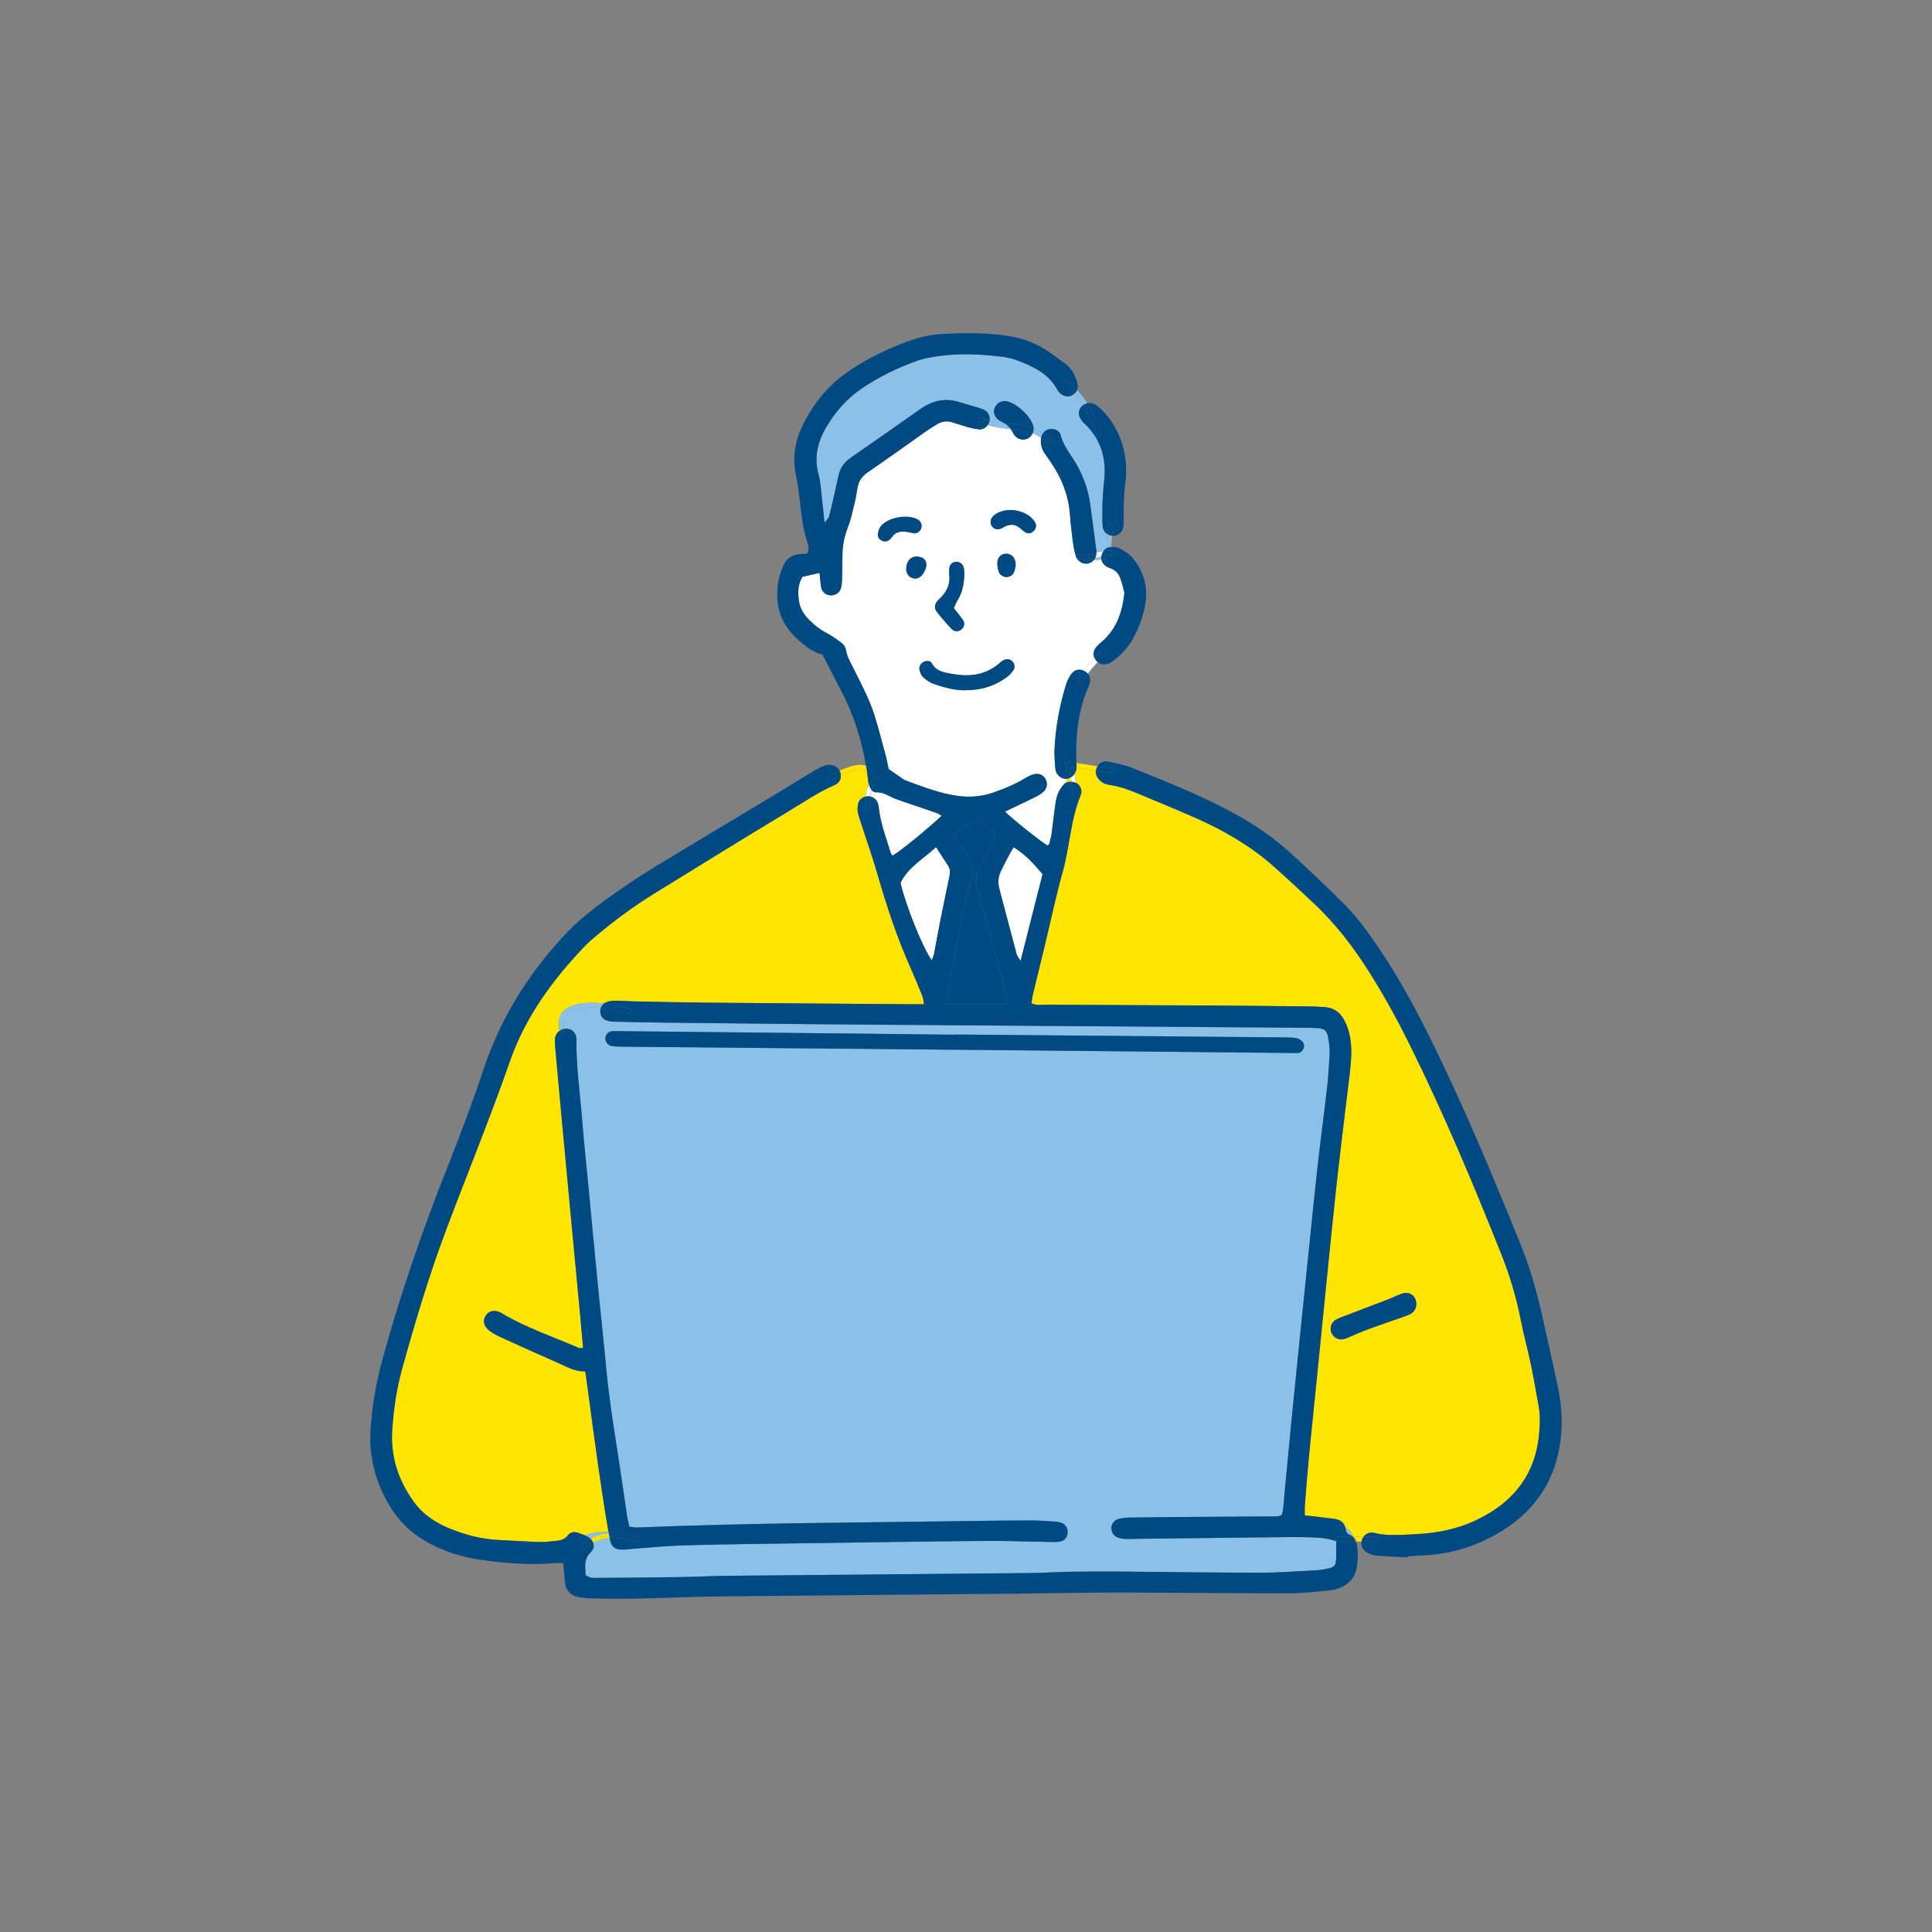 <?xml version="1.0" encoding="UTF-8"?>
<svg id="_レイヤー_1" data-name="レイヤー_1" xmlns="http://www.w3.org/2000/svg" version="1.1" viewBox="0 0 120 120">
  <rect x="0" y="0" width="120" height="120" fill="#808080" stroke="none"/>
  <!-- Generator: Adobe Illustrator 29.3.1, SVG Export Plug-In . SVG Version: 2.1.0 Build 151)  -->
  <defs>
    <style>
      .st0 {
        fill: #8bc1e9;
      }

      .st1 {
        fill: #fff;
      }

      .st2 {
        fill: #ffe500;
      }

      .st3 {
        fill: #004a84;
      }
    </style>
  </defs>
  <path class="st2" d="M95.573,87.354c.107.58.079,1.158.023,1.741-.243,2.537-1.63,4.237-3.873,5.309-1.212.58-2.508.832-3.841.89-.843.036-1.689.129-2.529-.083-.268-.067-.522.048-.667.242h-.636c-.099-.266-.266-.476-.495-.603-.093-.305-.331-.463-.668-.506-.394-.05-.788-.095-1.182-.142-.204-.024-.409-.045-.663-.074,0-.218-.012-.398.002-.577.082-1.03.158-2.061.258-3.088.181-1.872.379-3.741.567-5.612.181-1.792.356-3.585.538-5.376.195-1.923.385-3.848.595-5.769.187-1.711.4-3.419.602-5.128.091-.762.195-1.523.272-2.287.071-.713.096-1.433-.08-2.134-.077-.303-.197-.605-.352-.876-.252-.438-.651-.689-1.165-.724-.317-.022-.635-.038-.953-.041-2.199-.023-4.397-.047-6.596-.06-3.259-.019-6.517-.026-9.777-.045-.284-.002-.58.064-.883-.096.027-.178.042-.36.084-.537.234-.979.476-1.955.713-2.933.379-1.569.713-3.151,1.144-4.707.438-1.579.487-3.246,1.124-4.777.103-.248-.033-.557-.244-.701-.025-.017-.052-.032-.08-.045-.01-.186-.033-.368-.073-.546.062-.091.105-.198.12-.315.002-.019.004-.038.005-.057.404.042.803.118,1.204.181-.021.184.05.354.178.515.175.218.411.324.684.363.661.094,1.278.329,1.889.589,1.193.507,2.399.988,3.581,1.519,1.698.762,3.297,1.696,4.699,2.933.834.736,1.641,1.502,2.455,2.259,1.388,1.289,2.526,2.778,3.533,4.376.918,1.458,1.743,2.968,2.506,4.51,2.078,4.203,3.891,8.522,5.63,12.872.541,1.353.963,2.745,1.243,4.18.183.934.438,1.854.633,2.787.178.854.32,1.716.479,2.574ZM87.97,81.02c.01-.538-.431-.843-.921-.659-.295.111-.58.25-.874.363-.909.351-1.82.693-2.729,1.042-.172.066-.349.129-.503.224-.256.158-.352.482-.256.765.1.292.444.497.759.424.177-.041.343-.129.513-.198.34-.14.675-.294,1.019-.42.693-.253,1.391-.489,2.087-.733.173-.062.349-.12.513-.201.259-.128.378-.354.392-.607Z"/>
  <path class="st2" d="M57.395,62.378c-.345,0-.633.002-.921,0-4.239-.033-8.478-.062-12.716-.1-1.51-.014-3.02-.051-4.53-.081-.344-.007-.687-.042-1.031-.039-.182.002-.372.032-.542.094-.054.02-.103.045-.144.077-1.465-.159-3.124.06-2.752,1.69-.152.108-.26.275-.282.473-.022.209-.007.424.012.634.127,1.424.259,2.848.39,4.272.188,2.03.377,4.06.568,6.09.193,2.056.391,4.112.584,6.168.064.68.12,1.361.183,2.064-.127,0-.213.024-.276-.003-1.601-.69-3.262-1.247-4.77-2.145-.395-.236-.762-.192-.985.123-.222.314-.15.688.221.965.21.157.447.285.687.393,1.205.548,2.41,1.093,3.622,1.624.505.221.989.522,1.638.503.03.204.051.332.068.461.158,1.181.312,2.362.476,3.542.159,1.154.32,2.308.493,3.459.127.838.257,1.677.403,2.512-.512-.014-1.021.042-1.484.203-.126-.053-.255-.097-.382-.144-.247-.091-.498-.06-.654.145-.201.264-.464.329-.759.353-.343.028-.687.079-1.029.068-.846-.028-1.692-.088-2.538-.128-.99-.047-1.936-.291-2.855-.644-.928-.357-1.76-.869-2.361-1.686-.995-1.35-1.485-2.866-1.367-4.543.088-1.268.272-2.527.613-3.758.806-2.909,1.67-5.8,2.732-8.629,1.312-3.494,2.733-6.945,3.962-10.473.957-2.747,2.647-5.054,4.643-7.142.219-.23.464-.435.707-.64,1.153-.978,2.373-1.87,3.659-2.664,2.794-1.726,5.589-3.449,8.401-5.146.904-.546,1.78-1.146,2.761-1.565.265-.114.394-.35.383-.6.09-.042.181-.082.273-.12.36-.148.88-.355,1.255-.158.045.023.078.06.103.108.018.118.033.237.049.356.005.04.01.08.015.121-.01.198-.044.4-.063.531-.053.152-.082.314-.093.479-.207.051-.394.201-.449.401-.047.173-.061.369-.033.545.036.233.123.459.196.686.349,1.083.73,2.156,1.043,3.25.562,1.962,1.21,3.891,2.039,5.76.258.58.499,1.169.736,1.758.055.136.06.292.099.499Z"/>
  <path class="st0" d="M68.523,34.243c-.14.02-.28.048-.419.078,0-.018.001-.036,0-.054-.007-.052-.013-.105-.02-.157-.129-.97-.25-1.94-.388-2.908-.113-.791-.383-1.526-.762-2.237-.344-.649-.87-1.194-1.052-1.938-.074-.301-.413-.432-.707-.374-.165.033-.303.123-.397.254-.182-.128-.375-.234-.579-.317,0-.009,0-.016,0-.025-.071-.627-1.106-1.601-1.758-1.655-.264-.022-.515.129-.638.379-.12.242-.068.464.088.664.062.08.149.157.241.198.094.043.182.092.264.147-.314-.035-.624-.085-.931-.18.045-.287-.11-.583-.431-.701-.445-.164-.915-.262-1.366-.415-.901-.304-1.716-.147-2.483.394-1.45,1.022-2.907,2.036-4.362,3.051-.363.253-.614.585-.721,1.013-.103.41-.184.826-.278,1.238-.106.464-.207.929-.329,1.389-.028.106-.135.192-.28.389-.071-.655-.122-1.18-.184-1.704-.05-.421-.065-.853-.179-1.256-.303-1.071-.081-2.041.464-2.97.557-.95,1.262-1.762,2.173-2.39,1.077-.741,2.246-1.296,3.469-1.742.297-.108.612-.172.924-.227,1.314-.239,2.637-.21,3.958-.072.42.044.853.094,1.245.238,1.045.386,2.061.836,2.617,1.912.066.128.214.237.35.3.232.108.47.066.668-.103,0,0,.001-.001.002-.002.204.22.383.456.544.705-.028.021-.053.044-.077.07-.265.281-.237.639.078.988.017.019.039.036.058.054.299.276.542.571.733.885.499.819.64,1.759.515,2.792-.057.473-.071.95-.102,1.387,0,.199-.002.357,0,.516.004.291-.013.585.025.871.026.197.14.358.291.455-.03.294-.052.589-.082.883-.072.044-.133.104-.181.176Z"/>
  <path class="st0" d="M82.99,95.725c0,.403.016.773-.005,1.14-.021.362-.118.473-.458.551-.257.058-.522.103-.785.117-1.163.061-2.327.153-3.491.152-2.862,0-5.722-.048-8.583-.07-1.033-.007-2.066-.007-3.099.01-.874.013-1.747.074-2.621.082-6.225.061-12.452.11-18.677.17-1.033.01-2.066.065-3.099.081-1.642.025-3.284.04-4.927.047-.281.002-.583.048-.873-.172-.024-.505-.132-1,.34-1.443.175-.163.203-.384.124-.58.299-.163.646-.262.956-.272.025,0,.047-.007.065-.016.001.007.002.013.004.019.107.586.383.75.944.704.283-.023.565-.048.849-.071.957-.081,1.915-.159,2.873-.188,2.409-.071,4.82-.094,7.229-.129,3.787-.054,7.575-.114,11.362-.146,1.403-.013,2.807.045,4.21.066.184.003.375.013.55-.033.247-.066.401-.248.433-.513.033-.268-.117-.548-.369-.641-.146-.054-.308-.077-.465-.087-.476-.029-.952-.064-1.428-.065-1.138,0-2.278.013-3.417.031-7.018.106-14.038.119-21.053.407-.152.007-.305-.03-.485-.05-.051-.227-.111-.428-.142-.635-.198-1.309-.377-2.62-.583-3.927-.28-1.778-.558-3.556-.724-5.351-.156-1.688-.343-3.371-.508-5.058-.197-2.003-.385-4.007-.575-6.01-.138-1.45-.293-2.898-.409-4.349-.13-1.635-.373-3.262-.348-4.908.006-.4-.247-.676-.609-.695-.054-.003-.107,0-.158.01-.246-1.248,1.05-1.426,2.28-1.304-.022.067-.033.14-.033.216.001.254.121.468.371.561.146.054.308.082.463.085,1.086.027,2.171.05,3.256.062,4.186.045,8.372.091,12.558.123,8.955.068,17.909.128,26.864.192.319.002.637.002.954.018.543.027.683.152.766.707.044.288.081.582.068.87-.035.714-.078,1.429-.158,2.139-.179,1.578-.394,3.152-.573,4.73-.187,1.659-.35,3.319-.522,4.979-.194,1.87-.386,3.741-.577,5.611-.18,1.766-.36,3.531-.534,5.297-.153,1.555-.296,3.111-.445,4.666-.04.418-.039.843-.158,1.241-.268.146-.538.091-.797.094-1.589.016-3.18.022-4.769.033-1.298.01-2.596.019-3.894.039-.236.004-.477.028-.703.091-.269.074-.447.353-.425.604.023.258.155.455.4.545.146.054.307.082.463.088.291.01.583-.007.874-.01,3.126-.036,6.252-.075,9.378-.108.529-.005,1.06.007,1.589.032.417.02.83.078,1.257.224ZM80.665,65.396c.292-.059.441-.471.239-.694-.098-.108-.253-.204-.394-.226-.286-.043-.58-.039-.871-.042-6.78-.06-13.56-.119-20.339-.178v.012c-2.118-.023-4.237-.048-6.356-.071-4.95-.052-9.901-.103-14.852-.154-.263-.003-.465.172-.486.421-.02.242.144.471.401.508.235.033.475.039.713.041,8.289.077,16.578.15,24.867.227,5.588.052,11.175.108,16.763.163.106.002.214.013.316-.007Z"/>
  <path class="st3" d="M60.665,54.419c-.045.31-.014.631.086.979.577,2.005,1.103,4.024,1.647,6.038.075.277.14.557.235.931h-3.927c.096-.449.19-.855.269-1.265.363-1.893.626-3.805,1.112-5.674.066-.256.103-.522.198-.766.039-.098.066-.195.085-.289l.295.046Z"/>
  <path class="st3" d="M60.983,53.592c-.172.275-.276.547-.317.827l-.295-.046c.09-.458-.046-.869-.337-1.273-.276-.383-.514-.795-.783-1.216.383-.429.849-.655,1.332-.878.467.154.847.433,1.259.741-.045.149-.072.301-.137.435-.23.475-.442.965-.721,1.41Z"/>
  <path class="st1" d="M54.53,49.896c-.066-.207-.241-.363-.448-.417.015-.127.033-.253.05-.379.002-.006.004-.012.007-.017.077.083.175.137.294.132.459-.023.791.26,1.182.401.846.305,1.702.582,2.552.876.11.038.207.111.325.176-.89.838-2.6,2.226-3.04,2.472-.036-.033-.091-.06-.104-.1-.297-.96-.662-1.902-.77-2.911-.008-.079-.025-.158-.048-.233Z"/>
  <path class="st1" d="M58.89,53.771c.184.274.101.559.044.841-.172.852-.356,1.702-.525,2.555-.138.698-.259,1.399-.396,2.098-.023.119-.085.231-.14.378-.57-.795-1.621-3.416-1.937-4.805.45-.956,1.376-1.459,2.205-2.223.293.453.518.807.751,1.155Z"/>
  <path class="st1" d="M64.755,54.298c-.455,1.791-.896,3.532-1.366,5.385-.122-.199-.21-.292-.239-.401-.363-1.355-.715-2.713-1.078-4.068-.108-.404-.074-.776.116-1.151.236-.47.462-.944.768-1.44.722.442,1.247,1.015,1.799,1.674Z"/>
  <path class="st1" d="M66.248,48.373c.006.073.012.145.018.218-.07.028-.133.069-.184.126-.172.192-.325.424-.408.665-.101.297-.128.62-.172.935-.066.472-.118.947-.181,1.419-.018.131-.04.264-.082.389-.045.137-.005.322-.189.392-.558-.351-2.4-1.832-2.624-2.106.641-.307,1.286-.61,1.926-.927.164-.081.323-.186.459-.307.211-.187.262-.484.156-.727-.12-.276-.403-.439-.716-.364-.201.048-.398.143-.575.251-.615.375-1.274.645-1.951.883-.712.25-1.439.321-2.19.224-1.142-.147-2.2-.569-3.27-.958-.12-.044-.227-.131-.335-.204-.235-.159-.467-.323-.735-.508-.059-.271-.115-.583-.197-.889-.212-.792-.419-1.586-.658-2.37-.318-1.043-.837-2-1.32-2.973-.187-.377-.408-.74-.479-1.17-.024-.145-.115-.313-.229-.401-.309-.241-.631-.475-.978-.653-.409-.21-.753-.487-1.073-.807-.349-.348-.592-.753-.649-1.244-.057-.5-.059-1.002.236-1.442.349-.078.678-.152,1.051-.236.017.16.033.312.05.464.018.158.02.319.061.47.074.276.306.447.58.458.271.011.538-.14.626-.4.058-.172.075-.362.081-.545.017-.556.015-1.112.03-1.669.016-.56.13-1.093.337-1.621.191-.489.295-1.014.421-1.527.076-.308.12-.623.176-.936.074-.412.285-.708.641-.951,1.203-.822,2.383-1.676,3.575-2.514.238-.167.484-.324.735-.473.286-.169.595-.215.918-.117.329.1.655.214.986.305.227.062.461.114.695.137.19.019.36-.063.492-.213.017-.02.033-.04.048-.062.457.148.926.212,1.415.246.075.097.14.203.196.32.022.046.059.088.094.126.181.197.473.265.724.172.158-.059.29-.195.36-.356.181.076.353.171.52.291-.004.025-.007.05-.01.075-.022.297.036.58.2.834.129.199.267.393.403.589.692.997,1.119,2.09,1.205,3.31.037.527.099,1.053.167,1.577.041.314.092.63.183.932.007.025.016.049.026.072,0,.042.016.081.054.104.143.229.403.354.644.32.172-.025.314-.105.412-.227.154-.001.308-.009.464-.023.036.163.141.316.296.416.087.057.188.095.287.131.295.108.487.326.589.605.117.317.19.652.259.898-.12,1.147-.442,2.104-1.206,2.87-.168.168-.364.308-.522.484-.201.224-.239.499-.126.732-.234.245-.461.5-.661.77-.252-.123-.562-.081-.752.16-.158.201-.285.445-.36.691-.421,1.367-.674,2.763-.724,4.198.021.368.014.74.071,1.103.053.34.375.575.672.56.005,0,.009,0,.013-.001ZM63.742,33.089c.259.132.618-.117.612-.474-.016-.039-.042-.144-.097-.228-.511-.758-1.842-.949-2.532-.367-.02.017-.038.036-.056.056-.152.161-.184.398-.079.58.106.184.323.265.546.19.098-.033.186-.094.279-.14.338-.164.655-.154.95.106.117.103.241.207.378.277ZM63.089,35.105c-.01-.112-.01-.165-.019-.216-.058-.313-.305-.514-.605-.497-.299.017-.517.244-.519.577,0,.18.032.365.084.537.059.195.292.341.486.334.232-.009.402-.126.482-.339.054-.143.07-.302.091-.397ZM62.947,41.624c.122-.184.063-.436-.1-.574-.161-.137-.342-.129-.518-.043-.093.046-.175.12-.254.188-.852.735-1.852.863-2.908.667-.479-.089-1.003-.133-1.285-.662-.092-.172-.319-.172-.505-.092-.19.082-.32.322-.262.523.043.149.099.322.207.418.193.172.414.342.654.426.649.228,1.316.397,1.85.397,1.122.019,1.985-.266,2.748-.845.144-.108.271-.252.372-.402ZM59.895,35.637c0-.131-.009-.265-.039-.392-.053-.217-.25-.356-.467-.351-.221.005-.398.157-.424.39-.017.155-.013.316,0,.472.047.509-.14.929-.472,1.297-.088.097-.194.18-.276.281-.17.207-.2.449-.038.657.291.373.6.734.927,1.076.189.197.462.174.638,0,.161-.16.195-.372.056-.575-.163-.239-.352-.458-.557-.721.071-.154.132-.323.224-.473.317-.511.423-1.074.427-1.663ZM57.466,35.391c.137-.319.075-.625-.187-.749-.132-.062-.304-.086-.45-.068-.305.041-.508.317-.54.679-.029.329.137.592.419.665.311.079.575-.105.758-.528ZM57.223,32.797c.062-.21-.034-.437-.227-.538-.641-.337-1.813-.135-2.281.418-.109.129-.166.326-.189.499-.027.202.109.349.295.422.16.062.314.026.444-.086.059-.051.108-.116.155-.18.192-.27.471-.326.772-.309.157.009.311.053.571.1.183.019.394-.098.461-.326Z"/>
  <path class="st3" d="M87.048,80.361c.49-.184.931.121.921.659-.013.253-.132.479-.392.607-.164.081-.34.139-.513.201-.696.244-1.394.481-2.087.733-.345.126-.68.28-1.019.42-.17.07-.337.158-.513.198-.315.073-.659-.132-.759-.424-.096-.282,0-.606.256-.765.155-.096.331-.158.503-.224.91-.348,1.821-.691,2.729-1.042.294-.114.579-.252.874-.363Z"/>
  <path class="st3" d="M85.455,95.453c.192,0,.192.297,0,.297h-.893c.006-.039.016-.077.028-.116.022-.065.054-.126.095-.181h.77Z"/>
  <path class="st2" d="M84.685,95.453c-.041.055-.074.116-.095.181-.013.039-.022.077-.028.116h-.335c-.037-.107-.091-.202-.17-.279-.003-.006-.005-.013-.007-.019h.636Z"/>
  <path class="st3" d="M84.057,95.471c.08.077.133.172.17.279h-.118c.008-.024.01-.051.004-.082-.015-.068-.033-.135-.056-.197Z"/>
  <path class="st3" d="M83.826,95.75h.282c-.042.123-.246.154-.282,0Z"/>
  <path class="st3" d="M84.112,95.668c.007.03.004.058-.004.082h-.282s0-.002,0-.003c-.023-.107-.057-.207-.1-.294h.311c.007.006.013.012.02.019.022.062.041.129.056.197Z"/>
  <path class="st2" d="M84.049,95.453c.002.006.004.013.007.019-.007-.007-.013-.013-.02-.019h.013Z"/>
  <path class="st0" d="M83.554,94.849c.229.128.396.337.495.603h-.013c-.052-.046-.114-.085-.189-.115-.172-.07-.237-.177-.263-.351-.007-.049-.017-.094-.03-.138Z"/>
  <path class="st3" d="M83.826,95.747s0,.002,0,.003h-.707c-.048,0-.084-.019-.108-.047-.072-.083-.036-.25.108-.25h.606c.043.088.076.187.1.294Z"/>
  <path class="st3" d="M83.726,95.453c-.133-.269-.363-.438-.713-.446-.191-.004-.192-.301,0-.297.207.004.388.053.541.14.013.043.023.088.03.138.026.174.091.281.263.351.075.03.137.069.189.115h-.311Z"/>
  <path class="st3" d="M83.012,95.703c.024.028.059.047.108.047h.707c.036.154.24.123.282,0h.118c.031.088.051.184.065.285.063.452.058.895-.023,1.343-.108.603-.467,1.001-1.011,1.233-.216.093-.456.153-.691.174-.817.075-1.636.177-2.454.178-3.417,0-6.836-.036-10.253-.048-1.35-.004-2.701.019-4.051.033-.927.01-1.855.03-2.782.039-6.146.056-12.292.104-18.439.171-1.695.018-3.389.103-5.084.135-.953.019-1.907,0-2.861-.015-.262-.005-.528-.041-.785-.1-.429-.099-.694-.381-.753-.822-.052-.392-.076-.788-.121-1.274-.188,0-.317-.01-.445.001-1.54.138-3.073.027-4.596-.186-1.294-.18-2.526-.572-3.656-1.256-.857-.519-1.537-1.208-2.056-2.061-.893-1.467-1.32-3.053-1.216-4.774.09-1.486.35-2.942.742-4.377,1.124-4.117,2.527-8.138,4.1-12.104.771-1.943,1.509-3.903,2.168-5.886,1.056-3.177,2.778-5.936,5.045-8.371.961-1.032,2.094-1.87,3.244-2.676.866-.609,1.758-1.184,2.663-1.734,2.399-1.458,4.811-2.894,7.217-4.34.794-.478,1.581-.969,2.374-1.448.18-.108.369-.206.564-.287.119-.05.255-.079.384-.082.268-.005.509.146.629.368-.248.114-.49.241-.733.364-.171.087-.021.343.15.257.221-.112.44-.226.664-.331.011.25-.117.486-.383.6-.98.419-1.856,1.019-2.761,1.565-2.812,1.696-5.607,3.42-8.401,5.146-1.286.794-2.506,1.686-3.659,2.664-.242.205-.487.41-.707.64-1.997,2.088-3.686,4.395-4.643,7.142-1.229,3.527-2.65,6.979-3.962,10.473-1.062,2.828-1.926,5.719-2.732,8.629-.341,1.231-.525,2.49-.613,3.758-.118,1.677.372,3.193,1.367,4.543.601.817,1.433,1.329,2.361,1.686.918.354,1.865.597,2.855.644.846.04,1.692.1,2.538.128.342.011.687-.039,1.029-.068.294-.024.558-.089.759-.353.156-.205.407-.236.654-.145.127.047.256.091.382.144-.099.034-.195.073-.289.117-.174.081-.023.337.149.256.155-.073.319-.13.488-.173.003.001.006.004.009.007-.224.124-.423.28-.571.463-.12.148.089.36.21.21.137-.169.322-.314.531-.427.079.196.051.417-.124.58-.471.443-.363.938-.34,1.443.291.22.592.173.873.172,1.642-.007,3.284-.022,4.927-.047,1.033-.016,2.066-.071,3.099-.081,6.225-.06,12.452-.109,18.677-.17.874-.008,1.747-.069,2.621-.082,1.033-.016,2.067-.017,3.099-.01,2.861.022,5.722.07,8.583.07,1.164,0,2.328-.091,3.491-.152.263-.014.528-.059.785-.117.34-.077.438-.189.458-.551.021-.367.005-.736.005-1.14l.022-.022Z"/>
  <path class="st3" d="M80.903,64.702c.203.223.053.635-.239.694-.102.02-.21.008-.316.007-5.588-.054-11.175-.111-16.763-.163-8.289-.077-16.578-.151-24.867-.227-.238-.002-.478-.007-.713-.041-.256-.036-.421-.265-.401-.508.021-.249.223-.423.486-.421,4.95.051,9.901.102,14.852.154,2.118.022,4.237.048,6.356.071v-.012c6.78.059,13.56.117,20.339.178.291.003.585,0,.871.042.141.022.296.118.394.226Z"/>
  <path class="st3" d="M68.859,47.307c.489.11.991.2,1.453.385,2.087.837,4.177,1.673,6.167,2.733,1.339.713,2.587,1.561,3.706,2.581,1.115,1.016,2.207,2.06,3.278,3.122.848.842,1.542,1.815,2.208,2.804,1.083,1.606,2.024,3.293,2.893,5.02,2.214,4.403,4.109,8.946,5.95,13.512.684,1.7,1.113,3.475,1.498,5.262.239,1.112.505,2.218.736,3.332.199.962.302,1.933.227,2.92-.224,2.981-1.732,5.117-4.337,6.482-1.348.706-2.804,1.106-4.342,1.15-.291.007-.581.041-.872.062,0,.02-.001.041-.002.061-.632-.033-1.265-.059-1.896-.106-.181-.014-.365-.076-.531-.151-.326-.149-.481-.428-.434-.727h.893c.192,0,.192-.297,0-.297h-.77c.146-.194.4-.309.667-.242.84.212,1.686.12,2.529.083,1.333-.057,2.629-.31,3.841-.89,2.243-1.072,3.63-2.772,3.873-5.309.056-.583.084-1.161-.023-1.741-.158-.858-.3-1.72-.479-2.574-.195-.933-.45-1.852-.633-2.787-.28-1.435-.702-2.827-1.243-4.18-1.738-4.351-3.551-8.669-5.63-12.872-.763-1.543-1.587-3.053-2.506-4.51-1.007-1.598-2.145-3.087-3.533-4.376-.814-.757-1.621-1.523-2.455-2.259-1.402-1.236-3.001-2.171-4.699-2.933-1.182-.531-2.388-1.011-3.581-1.519-.611-.26-1.228-.495-1.889-.589-.273-.039-.509-.145-.684-.363-.128-.16-.198-.331-.178-.515.346.054.692.099,1.043.105.192.003.192-.294,0-.297-.317-.005-.631-.042-.943-.089.145-.241.389-.357.695-.288Z"/>
  <path class="st3" d="M69.108,47.684c.192.003.192.3,0,.297-.352-.006-.698-.051-1.043-.105.007-.072.03-.146.068-.223.01-.02.021-.04.033-.059.312.048.626.084.943.089Z"/>
  <path class="st3" d="M68.858,32.613c.03-.189.316-.108.287.079-.03.197-.053.395-.073.593-.101-.009-.199-.044-.285-.1.019-.191.042-.381.071-.571Z"/>
  <path class="st0" d="M68.705,34.067c.03-.294.052-.589.082-.883.086.056.184.091.285.1-.023.231-.042.462-.064.693-.019,0-.036.002-.054.004-.094.01-.178.039-.249.085Z"/>
  <path class="st3" d="M69.008,33.978c.187-.015.399.005.554.09.296.163.604.354.812.612.642.791.922,1.713.777,2.732-.112.789-.383,1.531-.765,2.234-.296.543-.707.982-1.187,1.362-.083.065-.171.126-.265.173-.27.136-.557.111-.76-.053.202-.214.412-.42.613-.621.136-.135-.074-.346-.21-.21-.193.193-.394.391-.589.596-.113-.233-.076-.508.126-.732.158-.175.354-.316.522-.484.764-.766,1.086-1.722,1.206-2.87-.069-.246-.142-.58-.259-.898-.102-.279-.294-.497-.589-.605-.099-.036-.2-.074-.287-.131-.155-.1-.259-.253-.296-.416.139-.012.278-.029.418-.051.045-.007.097-.058.103-.103.005-.034.01-.068.016-.102.018,0,.036-.001.054-.001.192-.004.192-.301,0-.297-.006,0-.011,0-.017,0,.009-.075.016-.15.024-.225Z"/>
  <path class="st3" d="M69.001,34.203c.192-.004.192.293,0,.297-.018,0-.036,0-.054.001.013-.1.026-.198.036-.298.006,0,.011,0,.017,0Z"/>
  <path class="st3" d="M68.948,34.501c-.005.034-.01.068-.016.102-.007.045-.058.097-.103.103-.14.022-.279.039-.418.051-.015-.064-.019-.129-.011-.193.181-.033.363-.056.548-.063Z"/>
  <path class="st3" d="M68.696,34.154c.003-.029.006-.058.009-.087.071-.045.155-.074.249-.085.018-.002.036-.004.054-.004-.007.075-.015.15-.024.225-.099.002-.197.009-.295.019.002-.021.004-.043.007-.068Z"/>
  <path class="st3" d="M68.495,32.729c-.038-.286-.02-.58-.025-.871-.002-.159,0-.317,0-.516.03-.436.045-.914.102-1.387.125-1.034-.016-1.974-.515-2.792l.081-.05c.087.119.314.039.263-.126-.218-.701-.491-1.355-.866-1.943.209-.039.446.024.658.2.557.464.972,1.044,1.271,1.705.438.967.567,1.986.433,3.028-.094.74-.115,1.477-.106,2.219.002.185.006.373-.025.554-.053.3-.317.52-.608.538-.03.001-.059.001-.088-.002.019-.198.042-.396.073-.593.029-.187-.257-.268-.287-.079-.03.19-.052.38-.071.571-.152-.097-.265-.259-.291-.455Z"/>
  <path class="st3" d="M67.988,40.893c.195-.205.396-.403.589-.596.136-.135.346.075.21.21-.201.201-.411.407-.613.621-.036-.029-.07-.062-.1-.1-.035-.043-.064-.088-.086-.135Z"/>
  <path class="st3" d="M68.705,34.067c-.003.029-.006.058-.009.087-.002.025-.004.048-.007.068-.055.005-.111.013-.166.021.048-.072.109-.132.181-.176Z"/>
  <path class="st3" d="M68.689,34.223c-.022.221-.026.216-.268.243.025-.083.059-.157.103-.222.055-.008.111-.016.166-.021Z"/>
  <path class="st3" d="M68.421,34.466c.242-.027.246-.022.268-.243.098-.01.196-.017.295-.019-.01.1-.023.198-.036.298-.186.007-.368.03-.548.063.003-.024.007-.048.013-.071.002-.01.005-.019.008-.028Z"/>
  <path class="st0" d="M68.399,34.564c-.008.064-.004.129.011.193-.155.014-.31.022-.464.023.034-.042.063-.088.085-.138.122-.029.244-.056.367-.078Z"/>
  <path class="st1" d="M68.523,34.243c-.044.065-.078.14-.103.222-.009,0-.019.001-.029.003-.103.011-.206.017-.308.022.013-.053.019-.109.021-.169.139-.03.279-.058.419-.078Z"/>
  <path class="st3" d="M68.058,27.163c-.19-.314-.433-.609-.733-.885-.019-.018-.041-.035-.058-.054-.315-.349-.343-.707-.078-.988.025-.026.05-.049.077-.07.37.574.635,1.219.849,1.901.006.018.013.033.024.047l-.081.05Z"/>
  <path class="st1" d="M68.413,34.494c-.006.023-.01.047-.013.071-.123.022-.245.049-.367.078.022-.047.039-.098.051-.152.103-.004.206-.01.308-.022.01-.001.02-.002.029-.003-.003.009-.006.019-.008.028Z"/>
  <path class="st3" d="M68.012,34.493c-.137.005-.276.002-.413-.007.016-.03.045-.055.089-.066.138-.035.277-.068.416-.099-.001.059-.008.115-.021.169-.024,0-.048.002-.071.003Z"/>
  <path class="st3" d="M66.945,34.706c.337.053.669.078,1.002.074-.098.122-.239.201-.412.227-.241.034-.501-.091-.644-.32.015.009.032.016.054.019Z"/>
  <path class="st1" d="M68.175,41.128c-.217.227-.426.464-.611.715-.054-.063-.121-.118-.201-.163-.012-.007-.024-.013-.036-.018.2-.27.427-.525.661-.77.022.047.051.092.086.135.03.038.064.071.1.1Z"/>
  <path class="st3" d="M68.402,26.987c.051.165-.176.244-.263.126-.01-.013-.018-.029-.024-.047-.213-.682-.478-1.326-.849-1.901.08-.062.172-.103.27-.121.375.588.647,1.242.866,1.943Z"/>
  <path class="st3" d="M67.767,34.706c-.141.036-.221-.123-.168-.22.137.009.276.012.413.007.024,0,.048-.002.071-.003-.012.054-.029.106-.051.152-.088.02-.177.042-.265.064Z"/>
  <path class="st3" d="M68.032,34.643c-.022.051-.051.097-.085.138-.332.004-.664-.022-1.002-.074-.022-.003-.039-.01-.054-.019-.022-.033-.039-.068-.054-.104,0-.085.074-.181.186-.163.19.03.383.054.575.066-.053.097.027.256.168.22.088-.022.177-.044.265-.064Z"/>
  <path class="st2" d="M66.86,47.398c.437.046.869.132,1.304.197-.012.019-.022.039-.033.059-.038.077-.06.151-.068.223-.401-.062-.8-.138-1.204-.181.008-.098.005-.198,0-.298Z"/>
  <path class="st0" d="M67.266,25.165c-.161-.249-.34-.485-.544-.705.081-.07.14-.152.178-.239.241.256.452.531.636.823-.098.019-.189.059-.27.121Z"/>
  <path class="st3" d="M67.564,41.843c-.129.175-.246.355-.346.545-.089.169-.346.019-.256-.15.105-.2.229-.391.366-.575.012.005.024.011.036.018.079.045.147.1.201.163Z"/>
  <path class="st3" d="M66.614,47.675c-.042-.105-.092-.207-.152-.306.134.004.266.015.399.029.005.1.008.2,0,.298-.082-.009-.164-.016-.247-.021Z"/>
  <path class="st3" d="M66.86,47.696c0,.019-.003.039-.005.057-.015.117-.057.224-.12.315-.03-.134-.07-.265-.122-.393.082.004.165.012.247.021Z"/>
  <path class="st0" d="M66.837,34.584c.015.036.033.071.054.104-.038-.023-.055-.062-.054-.104Z"/>
  <path class="st3" d="M66.586,48.91c-.007-.12-.016-.241-.026-.361.086.007.172.029.248.065.004.057.005.115.006.173.002.132-.14.173-.228.123Z"/>
  <path class="st3" d="M66.9,24.221c-.037.088-.097.169-.178.239-.197-.214-.417-.413-.662-.596-.152-.113-.004-.372.15-.257.255.19.483.395.69.614Z"/>
  <path class="st1" d="M66.56,48.549c-.007-.094-.016-.186-.023-.28.077-.051.146-.12.198-.201.04.178.063.36.073.546-.076-.036-.162-.059-.248-.065Z"/>
  <path class="st3" d="M66.537,48.269c-.016-.2-.03-.401-.037-.601.038.001.076.004.114.007.052.128.092.259.122.393-.053.081-.121.149-.198.201Z"/>
  <path class="st3" d="M66.56,48.549c.01.12.019.241.026.361-.039-.023-.068-.063-.069-.123,0-.081-.004-.161-.01-.241.018,0,.036,0,.053.002Z"/>
  <path class="st1" d="M66.537,48.269c.007.094.016.187.023.28-.018-.001-.036-.002-.053-.002-.007-.082-.016-.163-.028-.242.02-.011.04-.022.059-.036Z"/>
  <path class="st3" d="M66.517,48.788c0,.059.03.1.069.123.008.137.015.273.016.409.002.192-.295.191-.297,0-.003-.243-.02-.486-.039-.727.075-.03.158-.045.241-.045.006.079.01.16.01.241Z"/>
  <path class="st3" d="M66.479,48.305c-.045-.279-.131-.545-.279-.794.001-.079.07-.146.149-.145.038,0,.076.001.114.004.06.099.11.201.152.306-.038-.004-.076-.006-.114-.007.007.201.022.401.037.601-.019.013-.039.025-.059.036Z"/>
  <path class="st2" d="M66.266,48.591c-.006-.074-.012-.146-.018-.218.08-.006.158-.03.23-.068.013.079.022.161.028.242-.083,0-.166.014-.241.045Z"/>
  <path class="st3" d="M66.461,47.369c-.028-.048-.059-.096-.091-.142-.11-.155-.368-.007-.257.149.031.044.06.088.086.134v.004c.003.287.025.573.049.859-.004,0-.009.001-.013.001-.297.015-.62-.221-.672-.56-.057-.363-.051-.735-.071-1.103.051-1.435.304-2.832.724-4.198.076-.246.202-.49.36-.691.19-.241.5-.282.752-.16-.137.184-.261.375-.366.575-.089.169.167.32.256.15.1-.19.217-.37.346-.545.146.172.19.404.106.649-.085.248-.201.486-.288.734-.453,1.288-.565,2.622-.531,3.975.002.065.006.132.009.197-.133-.014-.265-.024-.399-.029Z"/>
  <path class="st3" d="M66.348,47.365c-.079-.001-.147.066-.149.145-.026-.045-.055-.09-.086-.134-.111-.157.147-.305.257-.149.033.046.064.094.091.142-.038-.002-.076-.003-.114-.004Z"/>
  <path class="st3" d="M66.248,48.373c-.024-.286-.046-.572-.049-.859v-.004c.149.249.235.515.279.794-.073.039-.151.062-.23.068Z"/>
  <path class="st3" d="M65.285,27.346c.132.138-.077.348-.21.21-.134-.14-.271-.259-.412-.36.018-.108.059-.207.116-.288.178.126.346.272.506.438Z"/>
  <path class="st3" d="M65.075,27.557c.133.138.343-.072.21-.21-.16-.166-.328-.313-.506-.438.094-.131.232-.221.397-.254.294-.058.633.073.707.374.182.744.708,1.289,1.052,1.938.378.711.649,1.445.762,2.237.138.968.259,1.939.388,2.908.007.052.013.105.02.157,0,.019,0,.036,0,.054-.139.03-.278.064-.416.099-.045.011-.074.036-.089.066-.192-.013-.385-.036-.575-.066-.112-.018-.186.078-.186.163-.01-.023-.019-.048-.026-.072-.091-.302-.142-.618-.183-.932-.068-.524-.13-1.05-.167-1.577-.086-1.22-.513-2.312-1.205-3.31-.135-.195-.273-.389-.403-.589-.163-.253-.221-.537-.2-.834.002-.025.005-.051.01-.075.141.102.278.221.412.36Z"/>
  <path class="st3" d="M64.354,32.615c.006.357-.352.606-.612.474-.137-.07-.262-.174-.378-.277-.294-.259-.612-.27-.95-.106-.094.045-.181.107-.279.14-.223.074-.44-.007-.546-.19-.105-.183-.073-.42.079-.58.018-.019.036-.039.056-.056.69-.582,2.021-.391,2.532.367.056.084.081.189.097.228Z"/>
  <path class="st0" d="M64.143,26.906c.036-.082.057-.172.056-.261,0-.018,0-.036,0-.054.204.082.397.189.579.317-.057.082-.098.18-.116.288-.167-.12-.34-.215-.52-.291Z"/>
  <path class="st3" d="M64.2,26.566c0,.009,0,.016,0,.025-.237-.096-.49-.161-.761-.192-.354-.041-.701-.061-1.043-.1-.082-.055-.169-.104-.264-.147-.092-.042-.178-.118-.241-.198-.157-.2-.208-.422-.088-.664.123-.25.375-.401.638-.379.652.053,1.688,1.028,1.758,1.655Z"/>
  <path class="st3" d="M62.909,26.653c.457.028.863.098,1.234.253-.071.161-.203.297-.36.356-.251.093-.544.025-.724-.172-.035-.038-.071-.08-.094-.126-.056-.117-.121-.224-.196-.32.047.004.094.007.14.01Z"/>
  <path class="st3" d="M63.069,34.888c.01.051.01.104.019.216-.021.095-.036.253-.091.397-.08.213-.25.33-.482.339-.194.007-.427-.14-.486-.334-.052-.172-.084-.357-.084-.537.001-.334.219-.56.519-.577.3-.017.547.184.605.497Z"/>
  <path class="st3" d="M62.848,41.049c.163.138.221.391.1.574-.1.15-.227.294-.372.402-.762.579-1.626.863-2.748.845-.534,0-1.202-.169-1.85-.397-.24-.084-.461-.254-.654-.426-.108-.096-.164-.269-.207-.418-.058-.201.072-.441.262-.523.186-.08.412-.08.505.092.282.529.805.573,1.285.662,1.055.195,2.056.068,2.908-.667.08-.068.161-.142.254-.188.176-.085.357-.094.518.043Z"/>
  <path class="st3" d="M62.909,26.653c-.047-.003-.094-.006-.14-.01-.106-.134-.23-.248-.372-.343.342.039.689.059,1.043.1.271.031.524.096.761.192,0,.018,0,.036,0,.054,0,.089-.02.178-.056.261-.372-.155-.777-.225-1.234-.253Z"/>
  <path class="st0" d="M61.465,26.12c.307.095.617.145.931.18.143.095.267.21.372.343-.489-.034-.958-.098-1.415-.246.061-.086.097-.181.111-.277Z"/>
  <path class="st3" d="M61.009,25.943c.152.073.303.131.456.178-.014.096-.051.191-.111.277-.166-.054-.331-.119-.495-.198-.172-.083-.022-.34.15-.257Z"/>
  <path class="st3" d="M59.856,35.245c.03.126.04.261.039.392-.004.589-.11,1.152-.427,1.663-.092.149-.152.319-.224.473.204.262.394.482.557.721.139.204.105.415-.056.575-.175.173-.448.196-.638,0-.328-.342-.636-.703-.927-1.076-.162-.208-.132-.45.038-.657.082-.101.189-.184.276-.281.331-.369.519-.788.472-1.297-.014-.156-.018-.317,0-.472.026-.233.202-.385.424-.39.217-.005.415.134.467.351Z"/>
  <path class="st3" d="M57.279,34.642c.262.124.325.43.187.749-.183.423-.447.607-.758.528-.282-.073-.448-.336-.419-.665.032-.362.235-.638.54-.679.146-.019.317.005.45.068Z"/>
  <path class="st3" d="M56.995,32.259c.193.101.289.328.227.538-.068.228-.279.346-.461.326-.259-.048-.414-.091-.571-.1-.301-.017-.58.039-.772.309-.046.064-.096.129-.155.18-.129.112-.284.149-.444.086-.186-.073-.322-.22-.295-.422.023-.173.08-.37.189-.499.468-.553,1.641-.755,2.281-.418Z"/>
  <path class="st3" d="M54.196,48.474c.056-.05.118-.094.187-.133.167-.094.317.163.15.257-.195.11-.321.285-.395.485-.001-.001-.003-.003-.004-.004.023-.161.044-.321.055-.478.003-.042.005-.084.007-.127Z"/>
  <path class="st3" d="M54.196,48.474c-.001.043-.004.085-.007.127-.011.157-.032.317-.055.478-.065-.073-.114-.168-.146-.265-.007-.021-.013-.042-.018-.063.06-.103.135-.196.226-.276Z"/>
  <path class="st1" d="M54.138,49.083c-.002.005-.004.011-.007.017.001-.007.002-.015.003-.022,0,.001.002.003.004.004Z"/>
  <path class="st2" d="M54.132,49.1c-.017.126-.035.252-.05.379-.009-.002-.017-.004-.026-.006.011-.128.035-.254.076-.373Z"/>
  <path class="st3" d="M54.082,49.479c-.012.101-.021.203-.026.304-.007-.101-.008-.206,0-.31.009.001.017.004.026.006Z"/>
  <path class="st3" d="M54.053,50.015c-.002-.077,0-.155.003-.232.004.045.009.09.015.133.005.038-.002.071-.018.099Z"/>
  <path class="st1" d="M53.848,49.069c.002-.02.005-.043.009-.069.03-.088.068-.171.114-.25.005.022.011.042.018.063.032.097.081.192.146.265,0,.007-.001.014-.003.022-.041.119-.065.245-.076.373-.041-.01-.083-.014-.126-.015-.043,0-.088.004-.131.012.016-.135.033-.268.048-.401Z"/>
  <path class="st3" d="M54.053,50.015c-.06.11-.247.132-.268-.02-.007-.05-.013-.1-.017-.152.006-.125.018-.249.032-.373.043-.008.088-.013.131-.012.042,0,.085.005.126.015-.008.104-.007.209,0,.31-.004.077-.005.155-.003.232Z"/>
  <path class="st2" d="M53.92,48.469c.012.095.026.19.051.282-.046.079-.084.162-.114.25.019-.132.054-.334.063-.531Z"/>
  <path class="st3" d="M53.856,47.992c.062.117.073.295.064.477-.005-.041-.01-.081-.015-.121-.016-.119-.031-.238-.049-.356Z"/>
  <path class="st1" d="M53.857,49c-.004.026-.007.049-.009.069-.015.134-.033.267-.048.401-.012.002-.024.005-.036.008.011-.164.04-.327.093-.479Z"/>
  <path class="st3" d="M54.196,48.474c-.091.08-.166.174-.226.276-.025-.091-.039-.186-.051-.282.009-.182-.002-.36-.064-.477-.021-.141-.043-.282-.067-.421.019.008.039.017.057.027.328.172.365.538.35.877Z"/>
  <path class="st3" d="M53.785,49.995c.022.152.208.13.268.02.002.074.008.146.018.219.025.187-.261.268-.286.079-.022-.157-.025-.314-.017-.47.004.051.01.102.017.152Z"/>
  <path class="st3" d="M53.799,49.471c-.014.124-.026.248-.032.373-.01-.12-.012-.242-.004-.365.012-.003.024-.006.036-.008Z"/>
  <path class="st2" d="M53.753,47.883c-.375-.197-.895.01-1.255.158-.092.038-.183.078-.273.12-.001-.039-.007-.077-.015-.116-.013-.062-.036-.12-.065-.175.144-.066.291-.127.441-.18.352-.123.832-.276,1.204-.12.024.14.046.28.067.421-.025-.048-.059-.085-.103-.108Z"/>
  <path class="st3" d="M52.145,47.871c.03.054.052.113.065.175.008.039.013.077.015.116-.224.105-.443.218-.664.331-.171.086-.321-.17-.15-.257.244-.123.485-.25.733-.364Z"/>
  <path class="st3" d="M39.558,95.745c.022.006.042.008.06.006l.036.423c-.283.024-.566.048-.849.071-.561.046-.837-.117-.944-.704-.001-.007-.002-.013-.004-.019.03-.015.052-.041.065-.071.571.032,1.141.15,1.636.293Z"/>
  <path class="st3" d="M39.106,62.657c.181.059.103.346-.079.286-.369-.12-1.028-.279-1.707-.346.034-.108.097-.202.191-.27.624.068,1.213.204,1.595.329Z"/>
  <path class="st3" d="M82.886,94.343c.337.043.575.201.668.506-.153-.086-.334-.135-.541-.14-.192-.004-.191.294,0,.297.349.007.58.177.713.446h-.606c-.143,0-.18.167-.108.25l-.022.022c-.427-.146-.84-.204-1.257-.224-.529-.025-1.06-.037-1.589-.032-3.126.033-6.252.071-9.378.108-.291.004-.583.02-.874.01-.156-.006-.317-.033-.463-.088-.244-.09-.377-.287-.4-.545-.022-.251.156-.53.425-.604.226-.063.467-.088.703-.091,1.298-.02,2.596-.03,3.894-.039,1.589-.012,3.18-.018,4.769-.033.259-.002.53.053.797-.094.119-.398.118-.823.158-1.241.149-1.555.292-3.111.445-4.666.174-1.766.354-3.531.534-5.297.191-1.87.383-3.741.577-5.611.172-1.659.335-3.32.522-4.979.179-1.578.394-3.152.573-4.73.08-.71.123-1.424.158-2.139.013-.288-.024-.583-.068-.87-.083-.555-.223-.68-.766-.707-.317-.016-.635-.016-.954-.018-8.955-.064-17.909-.123-26.864-.192-4.186-.032-8.372-.078-12.558-.123-1.085-.011-2.171-.035-3.256-.062-.155-.004-.317-.032-.463-.085-.25-.093-.369-.307-.371-.561,0-.076.01-.149.033-.216.679.067,1.338.225,1.707.346.183.06.261-.227.079-.286-.382-.125-.971-.262-1.595-.329.042-.032.09-.057.144-.077.17-.062.36-.092.542-.094.344-.003.687.032,1.031.039,1.51.03,3.02.067,4.53.081,4.238.039,8.478.068,12.716.1.288.002.577,0,.921,0-.039-.207-.044-.363-.099-.499-.236-.589-.478-1.178-.736-1.758-.829-1.868-1.476-3.797-2.039-5.76-.314-1.094-.695-2.168-1.043-3.25-.073-.227-.16-.453-.196-.686-.028-.177-.014-.372.033-.545.055-.201.242-.35.449-.401-.008.123-.007.245.004.365-.007.157-.004.314.017.47.025.189.311.108.286-.079-.01-.073-.016-.146-.018-.219.016-.028.023-.061.018-.099-.006-.043-.011-.088-.015-.133.005-.101.014-.203.026-.304.207.054.382.21.448.417.024.075.04.155.048.233.108,1.009.473,1.951.77,2.911.013.04.068.067.104.1.44-.247,2.15-1.634,3.04-2.472-.118-.065-.215-.138-.325-.176-.85-.294-1.707-.571-2.552-.876-.391-.141-.722-.424-1.182-.401-.12.006-.218-.048-.294-.132.074-.201.2-.375.395-.485.166-.094.017-.351-.15-.257-.069.039-.132.083-.187.133.015-.339-.022-.705-.35-.877-.019-.01-.038-.019-.057-.027-.273-1.6-.754-3.137-1.506-4.591-.389-.751-.776-1.503-1.196-2.32-.651-.157-1.198-.603-1.714-1.112-.997-.984-1.264-2.169-1.011-3.503.054-.284.154-.563.261-.832.191-.485.541-.772,1.083-.791.152-.005.305-.028.435-.039.137-.283.071-.519-.003-.739-.304-.886-.369-1.812-.481-2.732-.054-.445-.112-.893-.208-1.331-.242-1.108-.088-2.162.409-3.167.632-1.279,1.492-2.373,2.658-3.212,1.258-.904,2.641-1.566,4.097-2.074.65-.227,1.329-.353,2.023-.388,1.351-.068,2.699-.073,4.042.138.935.147,1.783.492,2.552,1.035.325.229.649.459.965.699.4.302.597.737.727,1.201.039.143.032.282-.021.407-.207-.219-.435-.424-.69-.614-.154-.114-.302.144-.15.257.245.183.465.382.662.596,0,0-.002.001-.002.002-.198.169-.436.211-.668.103-.136-.063-.284-.172-.35-.3-.557-1.076-1.572-1.526-2.617-1.912-.392-.144-.825-.194-1.245-.238-1.321-.138-2.644-.166-3.958.072-.311.056-.627.12-.924.227-1.223.446-2.393,1.001-3.469,1.742-.912.629-1.617,1.441-2.173,2.39-.545.929-.767,1.899-.464,2.97.114.403.129.835.179,1.256.062.524.114,1.049.184,1.704.146-.197.252-.282.28-.389.123-.46.224-.925.329-1.389.094-.412.175-.828.278-1.238.107-.428.358-.76.721-1.013,1.455-1.015,2.911-2.029,4.362-3.051.768-.541,1.583-.698,2.483-.394.45.152.921.25,1.366.415.321.118.476.415.431.701-.153-.047-.305-.105-.456-.178-.172-.082-.322.174-.15.257.163.079.328.143.495.198-.014.022-.03.042-.048.062-.131.15-.302.232-.492.213-.234-.023-.468-.075-.695-.137-.331-.091-.657-.205-.986-.305-.322-.098-.632-.052-.918.117-.25.149-.497.305-.735.473-1.192.837-2.372,1.692-3.575,2.514-.357.243-.567.539-.641.951-.056.313-.1.629-.176.936-.126.513-.23,1.038-.421,1.527-.207.528-.321,1.062-.337,1.621-.016.557-.013,1.113-.03,1.669-.006.183-.023.373-.081.545-.088.26-.355.411-.626.4-.274-.012-.507-.183-.58-.458-.041-.152-.043-.313-.061-.47-.017-.152-.033-.305-.05-.464-.372.083-.701.158-1.051.236-.296.44-.293.942-.236,1.442.056.49.3.896.649,1.244.32.32.664.597,1.073.807.347.178.669.412.978.653.114.088.205.256.229.401.071.43.292.793.479,1.17.482.973,1.002,1.93,1.32,2.973.239.784.446,1.578.658,2.37.082.306.137.618.197.889.268.186.5.349.735.508.108.074.215.16.335.204,1.069.389,2.127.811,3.27.958.751.097,1.478.026,2.19-.224.676-.238,1.335-.508,1.951-.883.178-.108.375-.204.575-.251.313-.075.596.088.716.364.106.244.055.54-.156.727-.137.121-.295.226-.459.307-.64.317-1.286.62-1.926.927.224.274,2.066,1.755,2.624,2.106.184-.07.143-.256.189-.392.042-.125.064-.258.082-.389.062-.472.114-.947.181-1.419.045-.314.071-.638.172-.935.083-.241.236-.473.408-.665.051-.057.114-.099.184-.126.019.241.036.484.039.727.002.191.299.192.297,0-.002-.136-.008-.272-.016-.409.088.051.23.01.228-.123,0-.058-.002-.116-.006-.173.028.013.055.028.08.045.212.144.348.453.244.701-.636,1.531-.686,3.198-1.124,4.777-.432,1.555-.765,3.137-1.144,4.707-.236.978-.479,1.954-.713,2.933-.042.176-.057.359-.084.537.303.16.599.094.883.096,3.259.019,6.518.026,9.777.045,2.199.013,4.398.036,6.596.06.318.003.635.019.953.041.514.036.913.286,1.165.724.155.271.276.573.352.876.176.701.152,1.421.08,2.134-.077.764-.181,1.525-.272,2.287-.202,1.709-.415,3.417-.602,5.128-.21,1.922-.4,3.846-.595,5.769-.182,1.792-.357,3.584-.538,5.376-.188,1.871-.386,3.741-.567,5.612-.1,1.028-.176,2.058-.258,3.088-.013.178-.002.359-.002.577.254.028.458.05.663.074.395.047.788.092,1.182.142ZM63.39,59.683c.47-1.853.911-3.594,1.366-5.385-.552-.659-1.077-1.232-1.799-1.674-.306.496-.532.97-.768,1.44-.189.375-.224.748-.116,1.151.363,1.355.715,2.713,1.078,4.068.029.108.117.201.239.401ZM58.707,62.367h3.927c-.094-.374-.16-.654-.235-.931-.545-2.014-1.071-4.033-1.647-6.038-.1-.348-.131-.669-.086-.979.042-.28.145-.552.317-.827.279-.445.49-.935.721-1.41.065-.134.091-.286.137-.435-.412-.308-.791-.587-1.259-.741-.483.223-.948.449-1.332.878.269.421.507.832.783,1.216.291.403.427.814.337,1.273-.019.094-.046.191-.085.289-.095.244-.132.51-.198.766-.487,1.869-.75,3.782-1.112,5.674-.079.41-.173.817-.269,1.265ZM58.933,54.612c.057-.282.14-.567-.044-.841-.233-.348-.457-.702-.751-1.155-.829.764-1.755,1.266-2.205,2.223.316,1.389,1.367,4.01,1.937,4.805.056-.147.117-.259.14-.378.137-.699.258-1.4.396-2.098.169-.852.353-1.702.525-2.555Z"/>
  <path class="st3" d="M37.808,95.242c.113.006.151.124.114.21-.026-.002-.051-.002-.077-.004-.013-.068-.025-.137-.037-.206Z"/>
  <path class="st3" d="M37.845,95.448c.026.002.051.002.077.004-.013.03-.034.056-.065.071-.004-.025-.009-.05-.013-.074Z"/>
  <path class="st3" d="M37.792,95.153c.638.016,1.28.142,1.844.305.162.047.12.276-.019.292-.019.002-.039,0-.06-.006-.494-.143-1.065-.262-1.636-.293.036-.085-.001-.204-.114-.21-.005-.029-.01-.059-.016-.088Z"/>
  <path class="st2" d="M37.845,95.448c-.392-.016-.782.01-1.147.099.343-.185.74-.294,1.095-.305.005,0,.01,0,.016,0,.012.069.025.137.037.206Z"/>
  <path class="st2" d="M36.698,95.546c.365-.088.755-.114,1.147-.099.004.025.008.05.013.074-.019.01-.04.016-.065.016-.31.01-.656.108-.956.272-.036-.09-.094-.175-.171-.246.01-.006.02-.012.03-.017t.001,0Z"/>
  <path class="st0" d="M37.792,95.241c-.354.011-.751.12-1.095.305t-.001,0c-.013.002-.026.006-.039.01-.043-.04-.091-.074-.145-.104-.066-.036-.134-.068-.204-.097.463-.161.972-.217,1.484-.203.005.03.01.06.016.088-.005,0-.01,0-.016,0Z"/>
  <path class="st3" d="M36.512,95.453c.054.03.102.064.145.104-.169.043-.333.1-.488.173-.172.081-.323-.175-.149-.256.094-.045.19-.083.289-.117.07.029.137.06.204.097Z"/>
  <path class="st3" d="M36.095,96.027c.148-.183.347-.339.571-.463.077.071.135.156.171.246-.209.114-.395.259-.531.427-.121.149-.33-.062-.21-.21Z"/>
  <path class="st3" d="M35.197,63.892c.362.019.615.295.609.695-.025,1.646.218,3.273.348,4.908.116,1.451.27,2.9.409,4.349.19,2.003.378,4.007.575,6.01.165,1.687.351,3.371.508,5.058.166,1.794.444,3.573.724,5.351.206,1.307.386,2.619.583,3.927.03.207.091.408.142.635.18.019.334.057.485.05,7.015-.288,14.035-.302,21.053-.407,1.139-.018,2.278-.031,3.417-.031.476,0,.953.036,1.428.065.157.01.32.033.465.087.251.094.401.373.369.641-.032.264-.186.447-.433.513-.175.047-.366.036-.55.033-1.404-.022-2.807-.079-4.21-.066-3.787.033-7.575.092-11.362.146-2.41.035-4.82.058-7.229.129-.959.029-1.916.107-2.873.188l-.036-.423c.139-.016.181-.245.019-.292-.565-.163-1.207-.289-1.844-.305-.146-.835-.276-1.674-.403-2.512-.174-1.151-.334-2.305-.493-3.459-.163-1.179-.317-2.361-.476-3.542-.017-.129-.038-.256-.068-.461-.649.019-1.133-.282-1.638-.503-1.212-.531-2.417-1.075-3.622-1.624-.239-.108-.477-.236-.687-.393-.372-.277-.444-.651-.221-.965.223-.314.589-.359.985-.123,1.508.898,3.168,1.455,4.77,2.145.063.027.149.003.276.003-.062-.704-.119-1.384-.183-2.064-.193-2.056-.391-4.112-.584-6.168-.191-2.03-.38-4.06-.568-6.09-.132-1.424-.263-2.847-.39-4.272-.019-.21-.034-.425-.012-.634.022-.198.129-.366.282-.473.007.031.015.063.024.095.05.185.337.106.287-.079-.012-.045-.022-.09-.03-.133.051-.009.104-.013.158-.01Z"/>
  <path class="st3" d="M35.07,64.035c.05.185-.237.264-.287.079-.009-.032-.016-.064-.024-.095.082-.058.178-.098.28-.117.008.043.019.088.03.133Z"/>
  <path class="st0" d="M37.32,62.598c-1.231-.122-2.526.057-2.28,1.304-.102.019-.198.059-.28.117-.372-1.63,1.286-1.849,2.752-1.69-.094.068-.157.161-.191.27Z"/>
</svg>